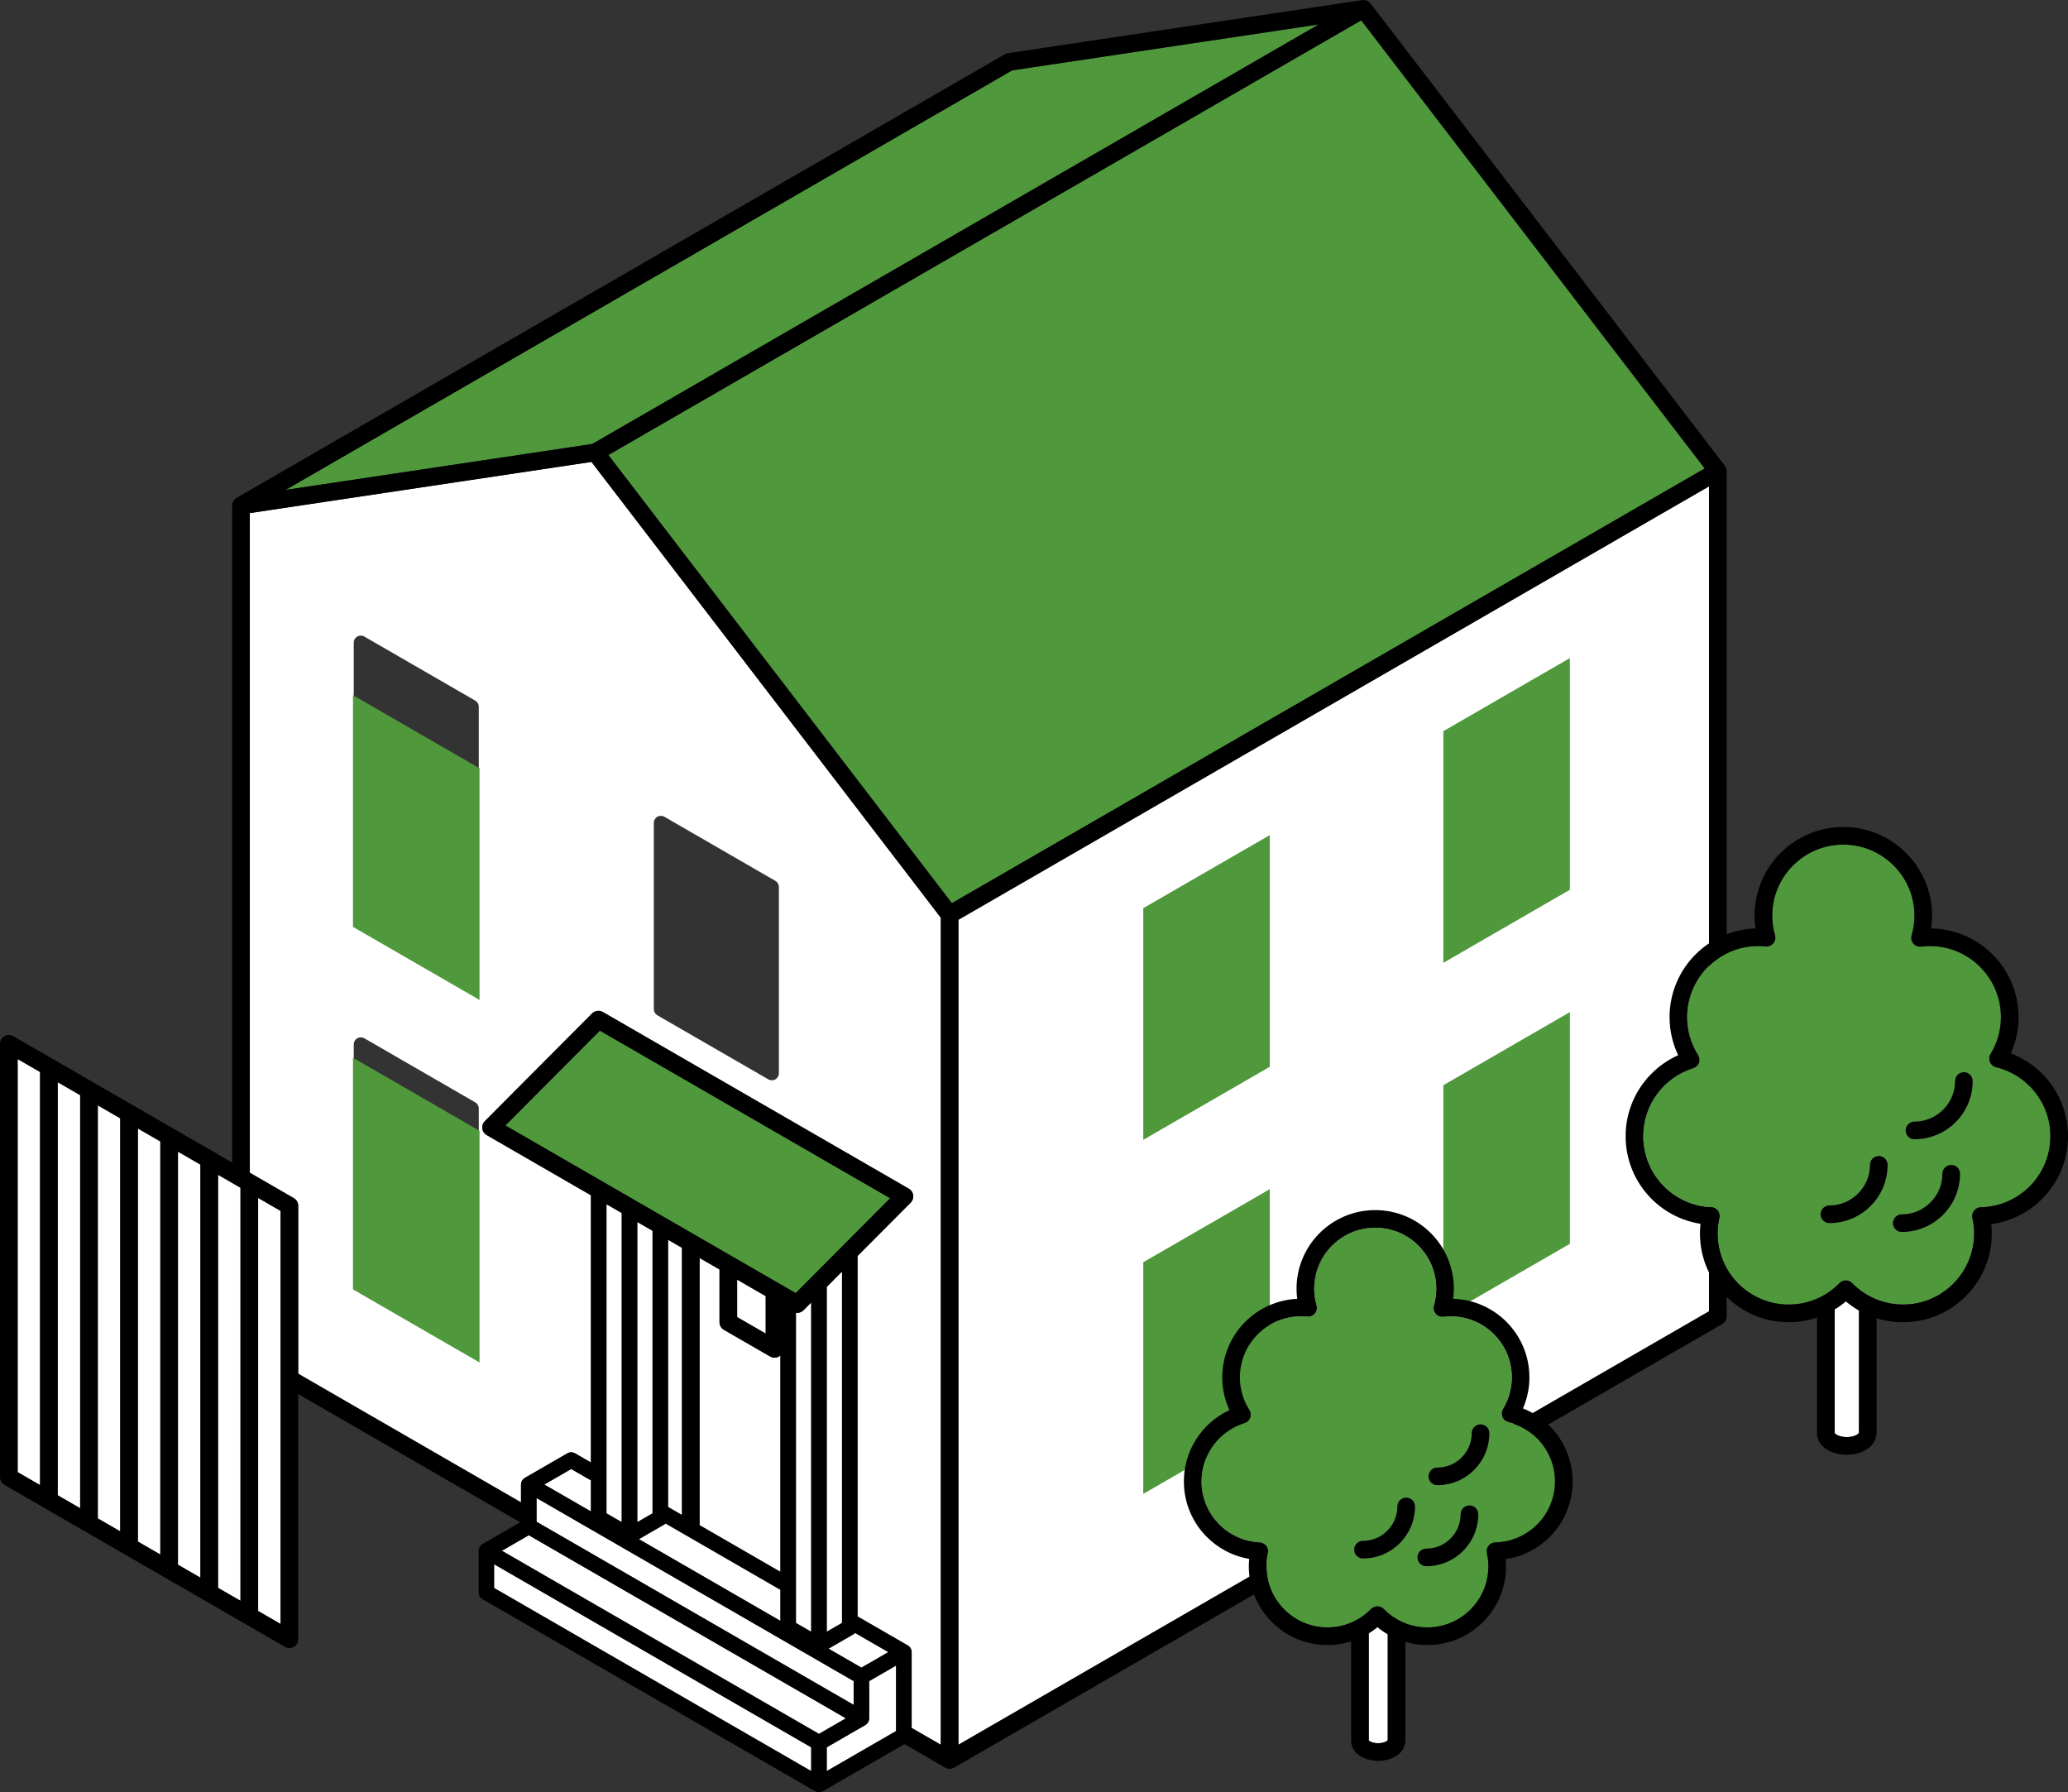 <?xml version="1.0" encoding="UTF-8"?>
<svg id="_家" data-name="家" xmlns="http://www.w3.org/2000/svg" viewBox="0 0 1053.19 912.64">
  <rect x="0" y="0" width="1053.19" height="912.64" fill="#333333" stroke="none"/>
  <defs>
    <style>
      .cls-1 {
        fill: #787878;
      }

      .cls-2 {
        fill: #fff;
      }

      .cls-3 {
        fill: #4f983c;
      }

      .cls-4 {
        fill: #4f983c;
      }
    </style>
  </defs>
  <path class="cls-2" d="M488.1,888.43l382.26-220.7V247.65s-382.26,220.7-382.26,220.7v420.08ZM735.44,376.04c0-1.28.68-2.47,1.8-3.11l56.5-32.63c1.11-.64,2.48-.64,3.59,0,1.11.64,1.8,1.83,1.8,3.11v94.86c0,1.28-.68,2.47-1.8,3.11l-56.5,32.62c-1.11.64-2.48.64-3.59,0s-1.8-1.83-1.8-3.11v-94.85ZM735.44,560.22c0-1.28.68-2.47,1.8-3.11l56.5-32.63c1.11-.64,2.48-.64,3.59,0,1.11.64,1.8,1.83,1.8,3.11v94.86c0,1.28-.68,2.47-1.8,3.11l-56.5,32.62c-1.11.64-2.48.64-3.59,0s-1.8-1.83-1.8-3.11v-94.85ZM582.61,467.8c0-1.28.68-2.47,1.8-3.11l2.36-1.37c.25-1.26,1.02-2.37,2.15-3.02l46.58-26.89c1.13-.65,2.48-.77,3.69-.35l1.72-1c1.11-.64,2.48-.64,3.59,0,1.11.64,1.8,1.83,1.8,3.11v94.86c0,1.28-.68,2.47-1.8,3.11l-56.5,32.62c-1.11.64-2.48.64-3.59,0-1.11-.64-1.8-1.83-1.8-3.11v-94.85ZM584.41,648.87l56.5-32.63c1.11-.64,2.48-.64,3.59,0,1.11.64,1.8,1.83,1.8,3.11v94.86c0,1.28-.68,2.47-1.8,3.11l-56.5,32.62c-1.11.64-2.48.64-3.59,0-1.11-.64-1.8-1.83-1.8-3.11v-94.85c0-1.28.68-2.47,1.8-3.11Z"/>
  <polygon class="cls-4" points="582.23 760.69 646.68 723.48 646.68 605.51 582.23 642.73 582.23 760.69"/>
  <polygon class="cls-4" points="582.23 580.41 646.68 543.2 646.68 425.23 582.23 462.45 582.23 580.41"/>
  <polygon class="cls-4" points="735.06 670.55 799.51 633.34 799.51 515.37 735.06 552.59 735.06 670.55"/>
  <polygon class="cls-4" points="735.06 490.27 799.51 453.06 799.51 335.09 735.06 372.31 735.06 490.27"/>
  <polygon class="cls-2" points="340.23 767.36 347.31 771.45 347.31 635.37 340.23 631.29 340.23 767.36"/>
  <path class="cls-2" d="M265.35,765.01v-9.08c0-.18.01-.35.03-.52.05-.34.14-.68.27-.99.13-.32.3-.61.51-.88.31-.41.7-.76,1.16-1.02l21.62-12.48c1.22-.71,2.73-.71,3.95,0l8.07,4.66v-136.07l-53.11-30.67c-1.21-.7-2.02-1.92-2.21-3.3-.18-1.38.29-2.77,1.27-3.76l54.66-54.88c1.44-1.44,3.66-1.74,5.43-.72l155.88,90c1.21.7,2.02,1.92,2.21,3.3.18,1.38-.29,2.77-1.27,3.76l-27.08,27.19v183.53l25.57,14.76c1.22.71,1.98,2.01,1.98,3.42,0,0,0,0,0,0v21.23s0,0,0,0c0,0,0,0,0,0v17.37l14.85,8.57v-421.15l-177.9-232.08-174,26.06v335.89l22.41,12.94c1.39.8,2.25,2.28,2.25,3.89v85.51l113.48,65.52ZM332.98,419.01c0-1.28.68-2.47,1.8-3.11,1.11-.64,2.48-.64,3.59,0l56.5,32.63c1.11.64,1.8,1.83,1.8,3.11v94.85c0,1.28-.68,2.47-1.8,3.11-1.11.64-2.48.64-3.59,0l-56.5-32.62c-1.11-.64-1.8-1.83-1.8-3.11v-94.86ZM180.15,327.24c0-1.28.68-2.47,1.8-3.11,1.11-.64,2.48-.64,3.59,0l56.5,32.63c1.11.64,1.8,1.83,1.8,3.11v94.85c0,1.28-.68,2.47-1.8,3.11-1.11.64-2.48.64-3.59,0l-56.5-32.62c-1.11-.64-1.8-1.83-1.8-3.11v-94.86ZM180.15,531.8c0-1.28.68-2.47,1.8-3.11,1.11-.64,2.48-.64,3.59,0l56.5,32.63c1.11.64,1.8,1.83,1.8,3.11v94.85c0,1.28-.68,2.47-1.8,3.11-1.11.64-2.48.64-3.59,0l-56.5-32.62c-1.11-.64-1.8-1.83-1.8-3.11v-94.86Z"/>
  <path class="cls-2" d="M356.29,640.56v136.07l41.15,23.76v-110.22c-.23.21-.48.4-.75.56-1.39.8-3.1.8-4.49,0l-23.53-13.58c-1.39-.8-2.25-2.28-2.25-3.89v-26.85l-10.14-5.85Z"/>
  <polygon class="cls-2" points="375.41 670.66 389.96 679.06 389.96 659.99 375.41 651.59 375.41 670.66"/>
  <polygon class="cls-4" points="309.84 231.7 484.77 459.9 868.17 238.54 693.24 10.35 309.84 231.7"/>
  <polygon class="cls-3" points="301.66 226.06 671.66 12.43 515.47 35.83 145.47 249.45 301.66 226.06"/>
  <polygon class="cls-2" points="20.41 545.87 8.98 539.27 8.98 749.61 20.41 756.21 20.41 545.87"/>
  <polygon class="cls-2" points="102.06 593.01 90.63 586.41 90.63 796.75 102.06 803.35 102.06 593.01"/>
  <polygon class="cls-2" points="40.83 557.65 29.39 551.05 29.39 761.4 40.83 768 40.83 557.65"/>
  <polygon class="cls-2" points="61.24 569.44 49.81 562.84 49.81 773.18 61.24 779.78 61.24 569.44"/>
  <polygon class="cls-2" points="81.65 581.22 70.22 574.62 70.22 784.97 81.65 791.57 81.65 581.22"/>
  <polygon class="cls-2" points="111.04 598.19 111.04 808.54 122.48 815.14 122.48 604.8 111.04 598.19"/>
  <polygon class="cls-2" points="142.89 616.58 131.46 609.98 131.46 820.32 142.89 826.93 142.89 616.58"/>
  <polygon class="cls-2" points="273.25 774.88 434.75 868.12 434.75 856.01 273.25 762.77 273.25 774.88"/>
  <path class="cls-2" d="M434.75,832.11l-12.8,7.39,16.75,9.67,3.05-1.76,10.66-6.16-16.88-9.75c-.23.23-.5.43-.79.6Z"/>
  <polygon class="cls-2" points="300.96 769.64 300.96 753.81 290.91 748.01 277.2 755.93 300.96 769.64"/>
  <path class="cls-2" d="M397.45,825.35v-15.83l-58.48-33.76c-.22.2-.45.38-.71.54l-12.89,7.44,72.08,41.62Z"/>
  <polygon class="cls-2" points="413.13 889.73 251.63 796.49 251.63 808.6 413.13 901.84 413.13 889.73"/>
  <path class="cls-2" d="M456.36,862.49v-14.39s-13.71,7.92-13.71,7.92v18.96h0c0,.35-.05.7-.14,1.03-.09.33-.22.64-.39.93,0,0,0,0,0,.01-.34.59-.83,1.09-1.45,1.45l-10.36,5.98-9.28,5.36v12.11l15.69-9.06,19.64-11.34v-18.96Z"/>
  <polygon class="cls-2" points="255.58 789.64 417.08 882.89 430.8 874.97 269.3 781.73 255.58 789.64"/>
  <path class="cls-2" d="M405.35,668.49v157.92l7.78,4.49v-167.68l-3.98,4c-1.02,1.02-2.43,1.45-3.8,1.27Z"/>
  <polygon class="cls-2" points="428.82 647.47 421.04 655.28 421.04 830.9 428.82 826.4 428.82 647.47"/>
  <polygon class="cls-2" points="308.86 770.59 316.64 775.08 316.64 617.67 308.86 613.17 308.86 770.59"/>
  <polygon class="cls-2" points="324.55 622.23 324.55 775.08 332.33 770.59 332.33 626.72 324.55 622.23"/>
  <polygon class="cls-3" points="453.32 610.14 305.49 524.79 257.39 573.09 405.22 658.44 453.32 610.14"/>
  <path d="M879.32,239.69c0-.24-.04-.48-.09-.71-.01-.06-.02-.13-.04-.19-.06-.26-.15-.51-.26-.75-.03-.06-.06-.11-.08-.17-.13-.25-.27-.5-.44-.72,0,0,0,0,0,0L697.97,1.75s-.03-.03-.05-.05c-.1-.13-.22-.24-.33-.36-.07-.07-.14-.15-.22-.22-.13-.11-.27-.21-.41-.3-.08-.05-.15-.11-.22-.16-.67-.41-1.43-.64-2.24-.65-.06,0-.13.01-.19.01-.19,0-.38,0-.57.03l-180.44,27.03c-.56.08-1.09.27-1.58.55L120.53,253.48s0,0,0,0l-.05.03c-.1.06-.18.13-.27.19-.12.08-.24.15-.35.24-.11.09-.2.2-.3.3-.08.08-.17.16-.25.25-.09.11-.17.23-.25.35-.07.1-.14.19-.2.29-.07.11-.12.24-.17.36-.06.12-.12.23-.16.35-.09.24-.16.49-.21.74-.01.07-.01.15-.02.22-.03.19-.05.38-.05.58,0,.01,0,.02,0,.03v334.57L6.74,527.6c-1.39-.8-3.1-.8-4.49,0-1.39.8-2.24,2.28-2.24,3.89v220.71c0,1.6.86,3.09,2.24,3.89l142.89,82.5c1.39.8,3.1.8,4.49,0s2.25-2.28,2.25-3.89v-124.84l113.05,65.27-19.21,11.09c-.46.26-.85.61-1.16,1.02-.21.27-.38.57-.51.88-.13.32-.22.65-.27.99-.02.17-.03.35-.03.52v21.24c0,1.41.75,2.72,1.98,3.42l169.4,97.8s0,0,0,0c.59.34,1.25.51,1.91.53.02,0,.04,0,.06,0,.68,0,1.36-.18,1.98-.53l21.61-12.48s0,0,0,0c0,0,0,0,0,0l19.94-11.51,20.75,11.98c.52.3,1.09.49,1.66.56.96.13,1.96-.06,2.83-.56l391.24-225.88c1.39-.8,2.25-2.28,2.25-3.89V239.87s0-.03,0-.04c0-.05,0-.09,0-.14ZM436.72,892.78l-15.69,9.06v-12.11l9.28-5.36,10.36-5.98c.61-.35,1.11-.86,1.45-1.45,0,0,0,0,0-.01.17-.29.3-.61.39-.93.09-.33.14-.68.14-1.03h0v-18.96l13.71-7.92v14.39s0,18.96,0,18.96l-19.64,11.34ZM868.17,238.54l-383.4,221.35-174.93-228.2L693.24,10.35l174.93,228.2ZM671.66,12.43l-370,213.62-156.19,23.4L515.47,35.83l156.19-23.4ZM122.48,815.14l-11.43-6.6v-210.34l11.43,6.6v210.34ZM29.39,551.05l11.43,6.6v210.34l-11.43-6.6v-210.34ZM49.81,562.84l11.43,6.6v210.34l-11.43-6.6v-210.34ZM70.22,574.62l11.43,6.6v210.34l-11.43-6.6v-210.34ZM90.63,586.41l11.43,6.6v210.34l-11.43-6.6v-210.34ZM8.98,539.27l11.43,6.6v210.34l-11.43-6.6v-210.34ZM131.46,820.32v-210.34l11.43,6.6v210.34s-11.43-6.6-11.43-6.6ZM149.63,610.1l-22.41-12.94v-335.89l174-26.06,177.9,232.08v421.15l-14.85-8.57v-17.37s0,0,0,0c0,0,0,0,0,0v-21.23s0,0,0,0c0-1.41-.75-2.72-1.98-3.42l-25.57-14.76v-183.53l27.08-27.19c.98-.99,1.45-2.38,1.27-3.76-.18-1.38-1-2.6-2.21-3.3l-155.88-90c-1.76-1.02-3.99-.72-5.43.72l-54.66,54.88c-.98.99-1.45,2.38-1.27,3.76.18,1.38,1,2.6,2.21,3.3l53.11,30.67v136.07l-8.07-4.66c-1.22-.71-2.73-.71-3.95,0l-21.62,12.48c-.46.26-.85.61-1.16,1.02-.21.27-.38.57-.51.88-.13.32-.22.65-.27.99-.02.17-.03.35-.03.52v9.08l-113.48-65.52v-85.51c0-1.6-.86-3.09-2.25-3.89ZM290.91,748.01l10.04,5.8v15.83l-23.76-13.72,13.71-7.92ZM441.75,847.41l-3.05,1.76-16.75-9.67,12.8-7.39c.29-.17.55-.37.79-.6l16.88,9.75-10.66,6.16ZM409.15,667.22l3.98-4v167.68l-7.78-4.49v-157.92c1.37.19,2.78-.24,3.8-1.27ZM338.26,776.29c.26-.15.5-.33.71-.54l58.48,33.76v15.83l-72.08-41.62,12.89-7.44ZM389.96,679.06l-14.55-8.4v-19.07l14.55,8.4v19.07ZM368.68,677.15l23.53,13.58c1.39.8,3.1.8,4.49,0,.27-.16.52-.35.75-.56v110.22l-41.15-23.76v-136.07l10.14,5.85v26.85c0,1.6.86,3.09,2.25,3.89ZM347.31,771.45l-7.08-4.09v-136.07l7.08,4.09v136.07ZM332.33,770.59l-7.78,4.49v-152.85l7.78,4.49v143.86ZM428.82,826.4l-7.78,4.49v-175.61l7.78-7.82v178.93ZM405.22,658.44l-147.83-85.35,48.1-48.3,147.83,85.35-48.1,48.3ZM316.64,617.67v157.42l-7.78-4.49v-157.42l7.78,4.49ZM273.25,762.77l161.5,93.24v12.11l-161.5-93.24v-12.11ZM269.3,781.73l161.5,93.24-13.71,7.92-161.5-93.24,13.71-7.92ZM251.63,796.49l161.5,93.24v12.11s-161.5-93.24-161.5-93.24v-12.11ZM870.36,667.73l-382.26,220.7v-420.08l382.26-220.7v420.08Z"/>
  <path class="cls-2" d="M934.37,666.71v63.07c.1.13.4.45.93.76,1.06.65,2.99,1.24,5.19,1.23,1.31,0,2.53-.19,3.52-.5,1-.3,1.76-.73,2.18-1.08.28-.22.4-.4.44-.46.01-.29.05-.58.11-.86v-61.59c-2.37-1.36-4.6-2.91-6.67-4.66-1.79,1.51-3.69,2.87-5.7,4.09Z"/>
  <path class="cls-3" d="M1044.21,578.57c0-8.55-2.95-16.35-7.89-22.54-4.94-6.18-11.87-10.71-19.81-12.63-1.4-.34-2.54-1.31-3.09-2.64-.55-1.33-.44-2.83.31-4.06,3.35-5.5,5.29-11.89,5.29-18.77,0-10.02-4.05-19.04-10.61-25.61-6.57-6.56-15.6-10.61-25.61-10.61-1.44,0-2.9.11-4.41.3-1.49.18-2.99-.4-3.96-1.55-.97-1.14-1.31-2.71-.9-4.15.92-3.21,1.44-6.56,1.44-10.03,0-10.02-4.05-19.04-10.61-25.61-6.57-6.56-15.6-10.61-25.61-10.61-10.02,0-19.04,4.05-25.61,10.61-6.56,6.57-10.61,15.59-10.61,25.61,0,3.43.51,6.74,1.41,9.93.41,1.43.08,2.97-.88,4.11-.95,1.14-2.42,1.73-3.9,1.58-1.22-.12-2.46-.19-3.72-.19-10.02,0-19.04,4.05-25.61,10.61-6.56,6.57-10.61,15.59-10.61,25.61,0,7.12,2.08,13.71,5.63,19.33.75,1.18.9,2.65.42,3.96-.48,1.31-1.56,2.33-2.89,2.74-7.38,2.28-13.77,6.86-18.31,12.91-4.54,6.06-7.22,13.54-7.22,21.7,0,9.74,3.83,18.52,10.07,25.02,6.25,6.5,14.87,10.67,24.49,11.1,1.33.06,2.55.7,3.36,1.76.81,1.06,1.11,2.4.82,3.7-.57,2.57-.89,5.2-.89,7.9,0,10.02,4.05,19.04,10.61,25.61,6.57,6.56,15.6,10.61,25.61,10.61,10.17,0,19.3-4.18,25.9-10.93.85-.87,2-1.35,3.21-1.35s2.36.48,3.21,1.35c6.6,6.75,15.73,10.93,25.9,10.93,10.02,0,19.04-4.05,25.61-10.61,6.56-6.57,10.61-15.59,10.61-25.61,0-2.68-.32-5.3-.88-7.86-.29-1.32.02-2.68.85-3.74.83-1.06,2.09-1.69,3.43-1.72,9.83-.22,18.66-4.32,25.07-10.85,6.41-6.54,10.34-15.44,10.34-25.32Z"/>
  <path class="cls-1" d="M952.63,614.11c-5.35,5.36-12.8,8.69-20.97,8.69-2.48,0-4.49-2.01-4.49-4.49s2.01-4.49,4.49-4.49c5.73,0,10.87-2.31,14.62-6.06,3.75-3.76,6.06-8.9,6.06-14.62h0c0-2.48,2.01-4.49,4.49-4.49s4.49,2.01,4.49,4.49c0,8.18-3.33,15.62-8.69,20.97Z"/>
  <path class="cls-1" d="M989.51,618.64c-5.35,5.36-12.8,8.69-20.97,8.69-2.48,0-4.49-2.01-4.49-4.49s2.01-4.49,4.49-4.49c5.73,0,10.87-2.31,14.62-6.06,3.75-3.76,6.06-8.9,6.06-14.62h0c0-2.48,2.01-4.49,4.49-4.49s4.49,2.01,4.49,4.49c0,8.18-3.33,15.62-8.69,20.97Z"/>
  <path class="cls-1" d="M995.98,571.41c-5.35,5.36-12.8,8.69-20.97,8.69-2.48,0-4.49-2.01-4.49-4.49s2.01-4.49,4.49-4.49c5.73,0,10.87-2.31,14.62-6.06,3.75-3.76,6.06-8.9,6.06-14.62h0c0-2.48,2.01-4.49,4.49-4.49s4.49,2.01,4.49,4.49c0,8.18-3.33,15.62-8.69,20.97Z"/>
  <path d="M1053.19,578.57c0-10.63-3.69-20.44-9.85-28.14-5.01-6.27-11.65-11.17-19.29-14.07,2.53-5.62,3.96-11.85,3.96-18.42,0-12.47-5.07-23.8-13.24-31.96-8.02-8.02-19.08-13.04-31.28-13.22.31-2.11.48-4.27.48-6.47,0-12.47-5.07-23.8-13.24-31.96-8.17-8.17-19.49-13.24-31.96-13.24-12.47,0-23.8,5.07-31.96,13.24-8.17,8.17-13.24,19.49-13.24,31.96,0,2.21.17,4.38.48,6.49-11.91.37-22.69,5.34-30.54,13.2-8.17,8.17-13.24,19.49-13.24,31.96,0,6.93,1.59,13.5,4.39,19.36-7.06,3.16-13.16,8.07-17.75,14.19-5.66,7.54-9.02,16.94-9.01,27.09,0,12.12,4.79,23.15,12.57,31.24,6.67,6.95,15.58,11.77,25.56,13.34-.18,1.61-.28,3.24-.28,4.91,0,12.47,5.07,23.8,13.24,31.96,8.17,8.17,19.49,13.24,31.96,13.24,5.05,0,9.9-.84,14.43-2.37v59c0,.95.16,1.88.46,2.73.51,1.5,1.39,2.76,2.41,3.77,1.54,1.52,3.42,2.56,5.48,3.27,2.07.71,4.35,1.09,6.75,1.09,3.66-.01,7.03-.85,9.82-2.51,1.39-.84,2.65-1.9,3.63-3.29.49-.7.91-1.48,1.2-2.33.15-.43.26-.88.34-1.33.15-.45.25-.92.25-1.4v-58.67c4.25,1.33,8.77,2.05,13.46,2.05,12.47,0,23.8-5.07,31.96-13.24,8.17-8.17,13.24-19.49,13.24-31.96,0-1.61-.1-3.19-.27-4.75,10.19-1.38,19.32-6.15,26.17-13.13,7.98-8.13,12.92-19.31,12.91-31.61ZM1008.8,614.74c-1.35.03-2.6.66-3.43,1.72-.83,1.06-1.14,2.43-.85,3.74.57,2.56.88,5.17.88,7.86,0,10.02-4.05,19.04-10.61,25.61-6.57,6.56-15.59,10.61-25.61,10.61-10.17,0-19.3-4.18-25.9-10.93-.85-.87-2-1.35-3.21-1.35s-2.36.48-3.21,1.35c-6.6,6.75-15.73,10.93-25.9,10.93-10.02,0-19.04-4.05-25.61-10.61-6.56-6.57-10.61-15.59-10.61-25.61,0-2.7.32-5.33.89-7.9.29-1.3,0-2.65-.82-3.7-.81-1.06-2.03-1.7-3.36-1.76-9.62-.44-18.24-4.6-24.49-11.1-6.24-6.51-10.06-15.29-10.07-25.02,0-8.16,2.68-15.64,7.22-21.7,4.54-6.05,10.93-10.64,18.31-12.91,1.33-.41,2.41-1.43,2.89-2.74.48-1.31.33-2.78-.42-3.96-3.56-5.62-5.63-12.21-5.63-19.33,0-10.02,4.05-19.04,10.61-25.61,6.57-6.56,15.59-10.61,25.61-10.61,1.26,0,2.5.06,3.72.19,1.48.15,2.94-.44,3.9-1.58.95-1.14,1.28-2.68.88-4.11-.91-3.18-1.41-6.5-1.41-9.93,0-10.02,4.05-19.04,10.61-25.61,6.57-6.56,15.59-10.61,25.61-10.61,10.02,0,19.04,4.05,25.61,10.61,6.56,6.57,10.61,15.59,10.61,25.61,0,3.47-.52,6.82-1.44,10.03-.42,1.44-.08,3.01.9,4.15.97,1.14,2.47,1.73,3.96,1.55,1.5-.18,2.97-.3,4.41-.3,10.02,0,19.04,4.05,25.61,10.61,6.56,6.57,10.61,15.59,10.61,25.61,0,6.88-1.95,13.27-5.29,18.77-.75,1.23-.86,2.73-.31,4.06.55,1.33,1.69,2.3,3.09,2.64,7.93,1.92,14.86,6.44,19.81,12.63,4.94,6.19,7.89,13.99,7.89,22.54,0,9.88-3.94,18.78-10.34,25.32-6.41,6.53-15.24,10.63-25.07,10.85ZM946.74,728.87c-.07.28-.1.57-.11.86-.03.06-.16.23-.44.46-.42.35-1.18.77-2.18,1.08-.99.31-2.21.5-3.52.5-2.2.01-4.14-.58-5.19-1.23-.53-.32-.83-.63-.92-.76v-.02s-.01-63.05-.01-63.05c2.01-1.22,3.92-2.59,5.7-4.09,2.07,1.75,4.31,3.3,6.67,4.66v61.59Z"/>
  <path d="M993.71,593.17c-2.48,0-4.49,2.01-4.49,4.49h0c0,5.73-2.31,10.87-6.06,14.62-3.76,3.75-8.9,6.06-14.62,6.06-2.48,0-4.49,2.01-4.49,4.49s2.01,4.49,4.49,4.49c8.18,0,15.62-3.33,20.97-8.69,5.36-5.35,8.69-12.8,8.69-20.97,0-2.48-2.01-4.49-4.49-4.49Z"/>
  <path d="M1000.17,545.95c-2.48,0-4.49,2.01-4.49,4.49h0c0,5.73-2.31,10.87-6.06,14.62-3.76,3.75-8.9,6.06-14.62,6.06-2.48,0-4.49,2.01-4.49,4.49s2.01,4.49,4.49,4.49c8.18,0,15.62-3.33,20.97-8.69,5.36-5.35,8.69-12.8,8.69-20.97,0-2.48-2.01-4.49-4.49-4.49Z"/>
  <path d="M956.83,588.65c-2.48,0-4.49,2.01-4.49,4.49h0c0,5.73-2.31,10.87-6.06,14.62-3.76,3.75-8.9,6.06-14.62,6.06-2.48,0-4.49,2.01-4.49,4.49s2.01,4.49,4.49,4.49c8.18,0,15.62-3.33,20.97-8.69,5.36-5.35,8.69-12.8,8.69-20.97,0-2.48-2.01-4.49-4.49-4.49Z"/>
  <path class="cls-2" d="M697.08,831.68v54.56c.1.1.27.24.54.41.81.51,2.41,1,4.24.99,1.06,0,2.03-.15,2.83-.39.8-.23,1.41-.56,1.73-.82.13-.1.21-.17.25-.23.02-.2.03-.41.08-.61v-53.42c-1.85-1.09-3.62-2.31-5.26-3.67-1.4,1.15-2.87,2.22-4.42,3.17Z"/>
  <path class="cls-4" d="M791.92,754.35c0-7.33-2.53-14.02-6.77-19.34-4.24-5.31-10.19-9.19-17-10.84-1.4-.34-2.54-1.31-3.09-2.64-.55-1.33-.44-2.83.31-4.06,2.87-4.72,4.54-10.2,4.54-16.11,0-8.6-3.47-16.34-9.1-21.98-5.64-5.63-13.38-9.1-21.98-9.1-1.23,0-2.48.1-3.78.26-1.49.18-2.99-.4-3.96-1.55-.97-1.14-1.31-2.71-.9-4.15.79-2.76,1.24-5.63,1.24-8.61,0-8.6-3.47-16.34-9.1-21.98-5.64-5.63-13.38-9.1-21.98-9.1-8.6,0-16.34,3.47-21.98,9.1-5.63,5.64-9.1,13.38-9.1,21.98,0,2.94.44,5.78,1.21,8.52.41,1.43.08,2.97-.88,4.11-.95,1.14-2.42,1.73-3.9,1.58-1.05-.11-2.11-.16-3.19-.16-8.6,0-16.34,3.47-21.98,9.1-5.63,5.64-9.1,13.38-9.1,21.98,0,6.11,1.78,11.76,4.83,16.59.75,1.18.9,2.65.42,3.96-.48,1.31-1.56,2.33-2.89,2.74-6.33,1.95-11.82,5.89-15.71,11.08-3.89,5.2-6.19,11.62-6.19,18.62,0,8.36,3.28,15.89,8.64,21.47,5.36,5.58,12.76,9.15,21.02,9.53,1.33.06,2.55.7,3.36,1.76.81,1.06,1.11,2.4.82,3.7-.49,2.21-.77,4.47-.77,6.78,0,8.6,3.47,16.34,9.1,21.98,5.64,5.63,13.38,9.1,21.98,9.1,8.72,0,16.56-3.59,22.22-9.38.85-.87,2-1.35,3.21-1.35s2.36.48,3.21,1.35c5.66,5.79,13.5,9.38,22.22,9.38,8.6,0,16.34-3.47,21.98-9.1,5.63-5.64,9.1-13.38,9.1-21.98,0-2.3-.27-4.54-.76-6.74-.29-1.32.02-2.68.85-3.74.83-1.06,2.09-1.69,3.43-1.72,8.43-.19,16.01-3.71,21.51-9.31,5.5-5.61,8.87-13.25,8.88-21.73Z"/>
  <path class="cls-1" d="M712.87,785.81c-4.78,4.79-11.43,7.76-18.73,7.76-2.48,0-4.49-2.01-4.49-4.49s2.01-4.49,4.49-4.49c4.85,0,9.2-1.95,12.38-5.13,3.17-3.18,5.12-7.53,5.13-12.38h0c0-2.48,2.01-4.49,4.49-4.49s4.49,2.01,4.49,4.49c0,7.3-2.97,13.95-7.76,18.73Z"/>
  <path class="cls-1" d="M745.09,789.76c-4.78,4.79-11.43,7.76-18.73,7.76-2.48,0-4.49-2.01-4.49-4.49s2.01-4.49,4.49-4.49c4.85,0,9.2-1.95,12.38-5.13,3.17-3.18,5.12-7.53,5.13-12.38,0-2.48,2.01-4.49,4.49-4.49s4.49,2.01,4.49,4.49c0,7.3-2.97,13.95-7.76,18.73Z"/>
  <path class="cls-1" d="M750.74,748.5c-4.78,4.79-11.43,7.76-18.73,7.76-2.48,0-4.49-2.01-4.49-4.49s2.01-4.49,4.49-4.49c4.85,0,9.2-1.95,12.38-5.13,3.17-3.18,5.12-7.53,5.13-12.38h0c0-2.48,2.01-4.49,4.49-4.49s4.49,2.01,4.49,4.49c0,7.3-2.97,13.95-7.76,18.73Z"/>
  <path d="M800.9,754.35c0-9.42-3.27-18.12-8.73-24.94-4.32-5.4-10.01-9.65-16.55-12.25,2.09-4.84,3.28-10.18,3.28-15.79,0-11.05-4.49-21.09-11.73-28.33-6.97-6.97-16.54-11.38-27.1-11.7.22-1.67.35-3.37.35-5.1,0-11.05-4.49-21.09-11.73-28.33-7.24-7.24-17.28-11.74-28.33-11.73-11.05,0-21.09,4.49-28.33,11.73-7.24,7.23-11.74,17.28-11.73,28.33,0,1.74.13,3.45.35,5.12-10.31.48-19.63,4.86-26.45,11.69-7.24,7.24-11.74,17.28-11.73,28.33,0,5.94,1.32,11.58,3.65,16.65-6.04,2.81-11.25,7.06-15.2,12.33-5.01,6.68-7.99,15.02-7.99,24.01,0,10.74,4.25,20.52,11.14,27.69,5.8,6.04,13.5,10.26,22.13,11.73-.12,1.25-.2,2.52-.2,3.81,0,11.05,4.49,21.09,11.73,28.33,7.24,7.24,17.28,11.74,28.33,11.73,4.19,0,8.24-.65,12.04-1.85v50.75c0,.89.15,1.77.43,2.57.48,1.41,1.3,2.58,2.25,3.51,1.43,1.4,3.14,2.34,5.01,2.99,1.87.64,3.92.98,6.08.98,3.29-.01,6.33-.76,8.87-2.27,1.27-.76,2.43-1.74,3.35-3.03.46-.65.85-1.38,1.12-2.18.14-.4.24-.81.31-1.23.14-.43.23-.88.23-1.34v-50.51c3.55,1.04,7.31,1.6,11.19,1.6,11.05,0,21.09-4.49,28.33-11.73,7.24-7.24,11.74-17.28,11.73-28.33,0-1.24-.07-2.46-.19-3.67,8.81-1.32,16.71-5.49,22.66-11.56,7.07-7.2,11.45-17.12,11.45-28.02ZM761.53,785.39c-1.35.03-2.6.66-3.43,1.72-.83,1.06-1.14,2.43-.85,3.74.49,2.2.76,4.44.76,6.74,0,8.6-3.47,16.34-9.1,21.98-5.64,5.63-13.38,9.1-21.98,9.1-8.72,0-16.56-3.59-22.22-9.38-.85-.87-2-1.35-3.21-1.35s-2.36.48-3.21,1.35c-5.66,5.79-13.5,9.38-22.22,9.38-8.6,0-16.34-3.47-21.98-9.1-5.63-5.64-9.1-13.38-9.1-21.98,0-2.31.27-4.57.77-6.78.29-1.3,0-2.65-.82-3.7-.81-1.06-2.03-1.7-3.36-1.76-8.26-.38-15.65-3.95-21.02-9.53-5.36-5.59-8.64-13.12-8.64-21.47,0-7,2.3-13.42,6.19-18.62,3.89-5.19,9.38-9.13,15.71-11.08,1.33-.41,2.41-1.43,2.89-2.74.48-1.31.33-2.78-.42-3.96-3.05-4.82-4.83-10.48-4.83-16.59,0-8.6,3.47-16.34,9.1-21.98,5.64-5.63,13.38-9.1,21.98-9.1,1.08,0,2.14.06,3.19.16,1.48.15,2.94-.44,3.9-1.58.95-1.14,1.28-2.68.88-4.11-.78-2.74-1.21-5.58-1.21-8.52,0-8.6,3.47-16.34,9.1-21.98,5.64-5.63,13.38-9.1,21.98-9.1,8.6,0,16.34,3.47,21.98,9.1,5.63,5.64,9.1,13.38,9.1,21.98,0,2.97-.44,5.85-1.24,8.61-.42,1.44-.08,3.01.9,4.15.97,1.14,2.47,1.73,3.96,1.55,1.3-.16,2.55-.26,3.78-.26,8.6,0,16.34,3.47,21.98,9.1,5.63,5.64,9.1,13.38,9.1,21.98,0,5.91-1.67,11.38-4.54,16.11-.75,1.23-.86,2.73-.31,4.06.55,1.33,1.69,2.3,3.09,2.64,6.81,1.64,12.75,5.53,17,10.84,4.24,5.31,6.77,12,6.77,19.34,0,8.48-3.38,16.12-8.88,21.73-5.5,5.6-13.08,9.13-21.51,9.31ZM706.75,885.6c-.04.2-.06.4-.08.61-.05.05-.12.13-.25.23-.33.25-.94.58-1.73.82-.8.24-1.78.39-2.83.39-1.83.01-3.43-.49-4.24-.99-.27-.16-.44-.31-.54-.41v-54.56c1.55-.96,3.02-2.02,4.42-3.17,1.65,1.36,3.41,2.58,5.26,3.67v53.42Z"/>
  <path d="M748.36,766.55c-2.48,0-4.49,2.01-4.49,4.49,0,4.85-1.95,9.2-5.13,12.38-3.18,3.17-7.53,5.12-12.38,5.13-2.48,0-4.49,2.01-4.49,4.49s2.01,4.49,4.49,4.49c7.3,0,13.95-2.97,18.73-7.76,4.79-4.78,7.76-11.43,7.76-18.73,0-2.48-2.01-4.49-4.49-4.49Z"/>
  <path d="M754.01,725.28c-2.48,0-4.49,2.01-4.49,4.49h0c0,4.85-1.95,9.2-5.13,12.38-3.18,3.17-7.53,5.12-12.38,5.13-2.48,0-4.49,2.01-4.49,4.49s2.01,4.49,4.49,4.49c7.3,0,13.95-2.97,18.73-7.76,4.79-4.78,7.76-11.43,7.76-18.73,0-2.48-2.01-4.49-4.49-4.49Z"/>
  <path d="M716.14,762.59c-2.48,0-4.49,2.01-4.49,4.49h0c0,4.85-1.95,9.2-5.13,12.38-3.18,3.17-7.53,5.12-12.38,5.13-2.48,0-4.49,2.01-4.49,4.49s2.01,4.49,4.49,4.49c7.3,0,13.95-2.97,18.73-7.76,4.79-4.78,7.76-11.43,7.76-18.73,0-2.48-2.01-4.49-4.49-4.49Z"/>
  <polygon class="cls-4" points="244.22 509.18 179.77 471.97 179.77 353.99 244.22 391.22 244.22 509.18"/>
  <polygon class="cls-4" points="244.22 693.77 179.77 656.56 179.77 538.59 244.22 575.82 244.22 693.77"/>
</svg>